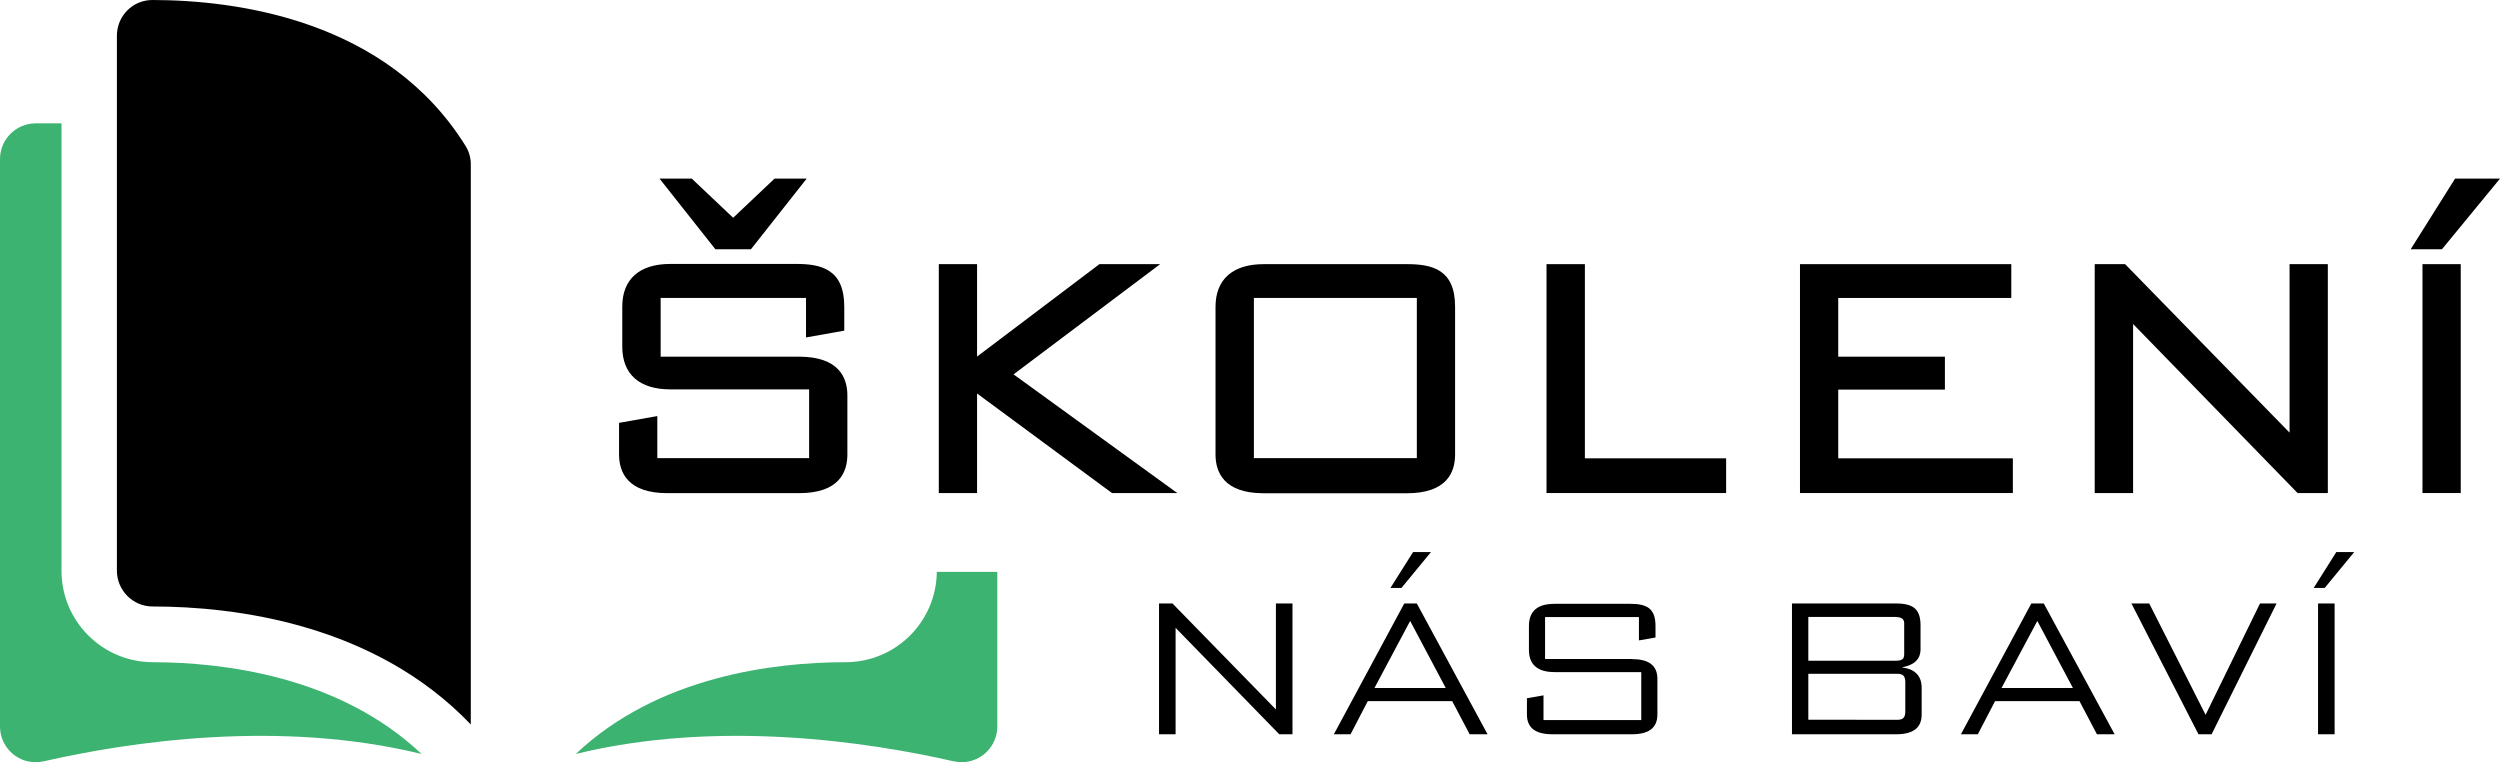 <?xml version="1.0" encoding="utf-8"?>
<!-- Generator: Adobe Illustrator 23.1.1, SVG Export Plug-In . SVG Version: 6.00 Build 0)  -->
<svg version="1.1" id="Vrstva_1" xmlns="http://www.w3.org/2000/svg" xmlns:xlink="http://www.w3.org/1999/xlink" x="0px" y="0px"
	 viewBox="0 0 224.78 68.53" style="enable-background:new 0 0 224.78 68.53;" xml:space="preserve">
<style type="text/css">
	.st0{fill:#3CB371;}
</style>
<polygon points="67.52,22.41 72.53,16.06 69.64,16.06 65.92,19.58 62.2,16.06 59.3,16.06 64.32,22.41 "/>
<path d="M71.85,32.07H59.4v-5.28h13.07v3.55l3.44-0.61v-2.16c0-3.37-2.08-3.84-4.33-3.84h-11.3c-2.79,0-4.33,1.37-4.33,3.84v3.6
	c0,2.48,1.54,3.84,4.33,3.84h12.47v6.18H59.1v-3.78l-3.44,0.61v2.84c0,1.58,0.75,3.48,4.33,3.48h11.87c3.58,0,4.33-1.88,4.33-3.48
	v-5.33C76.18,33.96,75.43,32.07,71.85,32.07z"/>
<polygon points="104.31,23.75 98.85,23.75 87.85,32.06 87.85,23.75 84.41,23.75 84.41,44.33 87.85,44.33 87.85,35.38 99.98,44.33 
	105.85,44.33 91.13,33.66 "/>
<path d="M126.5,23.75h-12.88c-2.79,0-4.33,1.37-4.33,3.84v13.28c0,1.58,0.75,3.48,4.33,3.48h12.88c3.58,0,4.33-1.88,4.33-3.48v-13.3
	C130.83,24.21,128.75,23.75,126.5,23.75z M127.39,26.79v14.4h-14.65v-14.4H127.39z"/>
<polygon points="142.5,23.75 139.05,23.75 139.05,44.33 155.2,44.33 155.2,41.21 142.5,41.21 "/>
<polygon points="165.28,35.03 174.87,35.03 174.87,32.07 165.28,32.07 165.28,26.79 180.84,26.79 180.84,23.75 161.84,23.75 
	161.84,44.33 180.98,44.33 180.98,41.21 165.28,41.21 "/>
<polygon points="205.86,38.9 191.22,23.9 191.07,23.75 188.34,23.75 188.34,44.33 191.79,44.33 191.79,29.13 206.58,44.33 
	209.3,44.33 209.3,23.75 205.86,23.75 "/>
<polygon points="224.78,16.06 220.74,16.06 216.75,22.41 219.56,22.41 "/>
<rect x="217.81" y="23.75" width="3.44" height="20.58"/>
<path d="M105.7,56.45v9.57h-1.49V54.26h1.21l9.3,9.53v-9.53h1.49v11.76h-1.19L105.7,56.45z"/>
<path d="M119.93,66.02l6.33-11.76h1.13l6.36,11.76h-1.61l-1.57-2.98h-7.59l-1.55,2.98H119.93z M126.79,55.83l-3.21,6.03h6.41
	L126.79,55.83z M128.66,49.64l-2.65,3.22h-0.99l2.03-3.22H128.66z"/>
<path d="M146.72,59.26c1.49,0,2.3,0.54,2.3,1.78v3.2c0,1.25-0.83,1.78-2.3,1.78h-7.13c-1.49,0-2.3-0.54-2.3-1.78v-1.46l1.49-0.26
	v2.22h8.79v-4.31h-7.8c-1.14,0-2.3-0.38-2.3-1.99v-2.16c0-1.63,1.16-1.99,2.3-1.99h6.78c1.49,0,2.3,0.38,2.3,1.99v1.04l-1.49,0.26
	v-2.1h-8.44v3.77H146.72z"/>
<path d="M171.05,60.02c0.99,0.1,1.73,0.66,1.73,1.8v2.42c0,1.12-0.66,1.78-2.3,1.78h-9.36V54.26h9.36c1.62,0,2.2,0.57,2.2,1.99v2.12
	c0,0.97-0.66,1.44-1.62,1.62L171.05,60.02z M171.21,56.04c0-0.38-0.24-0.57-0.84-0.57h-7.78v3.94h7.78c0.61,0,0.84-0.12,0.84-0.57
	L171.21,56.04z M170.56,64.72c0.5,0,0.75-0.15,0.75-0.75v-2.63c0-0.62-0.26-0.76-0.75-0.76h-7.97v4.13L170.56,64.72z"/>
<path d="M176.31,66.02l6.33-11.76h1.12l6.37,11.76h-1.59l-1.57-2.98h-7.59l-1.55,2.98H176.31z M183.18,55.83l-3.22,6.03h6.42
	L183.18,55.83z"/>
<path d="M203.2,54.26h1.49l-5.84,11.76h-1.18l-6.03-11.76h1.6l5.07,10.01L203.2,54.26z"/>
<path d="M211.67,49.64l-2.65,3.22h-0.99l2.03-3.22H211.67z M208.42,54.26h1.49v11.76h-1.49V54.26z"/>
<path d="M13.7,0L13.7,0c-0.84,0-1.65,0.33-2.25,0.93c-0.6,0.6-0.94,1.42-0.94,2.28v48.11c0.01,1.77,1.44,3.21,3.21,3.21
	c7.45,0,19.98,1.57,28.61,10.61V14.79c0.01-0.57-0.15-1.13-0.44-1.62C34.82,1.74,21.2,0.01,13.7,0z"/>
<path class="st0" d="M89.67,51.41v13.91c0,1.77-1.44,3.21-3.21,3.21c-0.24,0-0.48-0.03-0.72-0.08c-7.68-1.75-21.17-3.79-33.97-0.66
	c7.4-7,17.85-8.24,24.18-8.25c4.53,0.04,8.23-3.59,8.28-8.12H89.67z"/>
<path class="st0" d="M5.53,51.32V11.09H3.21C1.44,11.09,0,12.53,0,14.3v51.02c0,1.77,1.43,3.21,3.2,3.21c0.24,0,0.49-0.03,0.73-0.08
	c7.69-1.75,21.17-3.79,33.97-0.66c-7.4-7-17.84-8.24-24.18-8.25C9.19,59.52,5.53,55.85,5.53,51.32z"/>
</svg>
